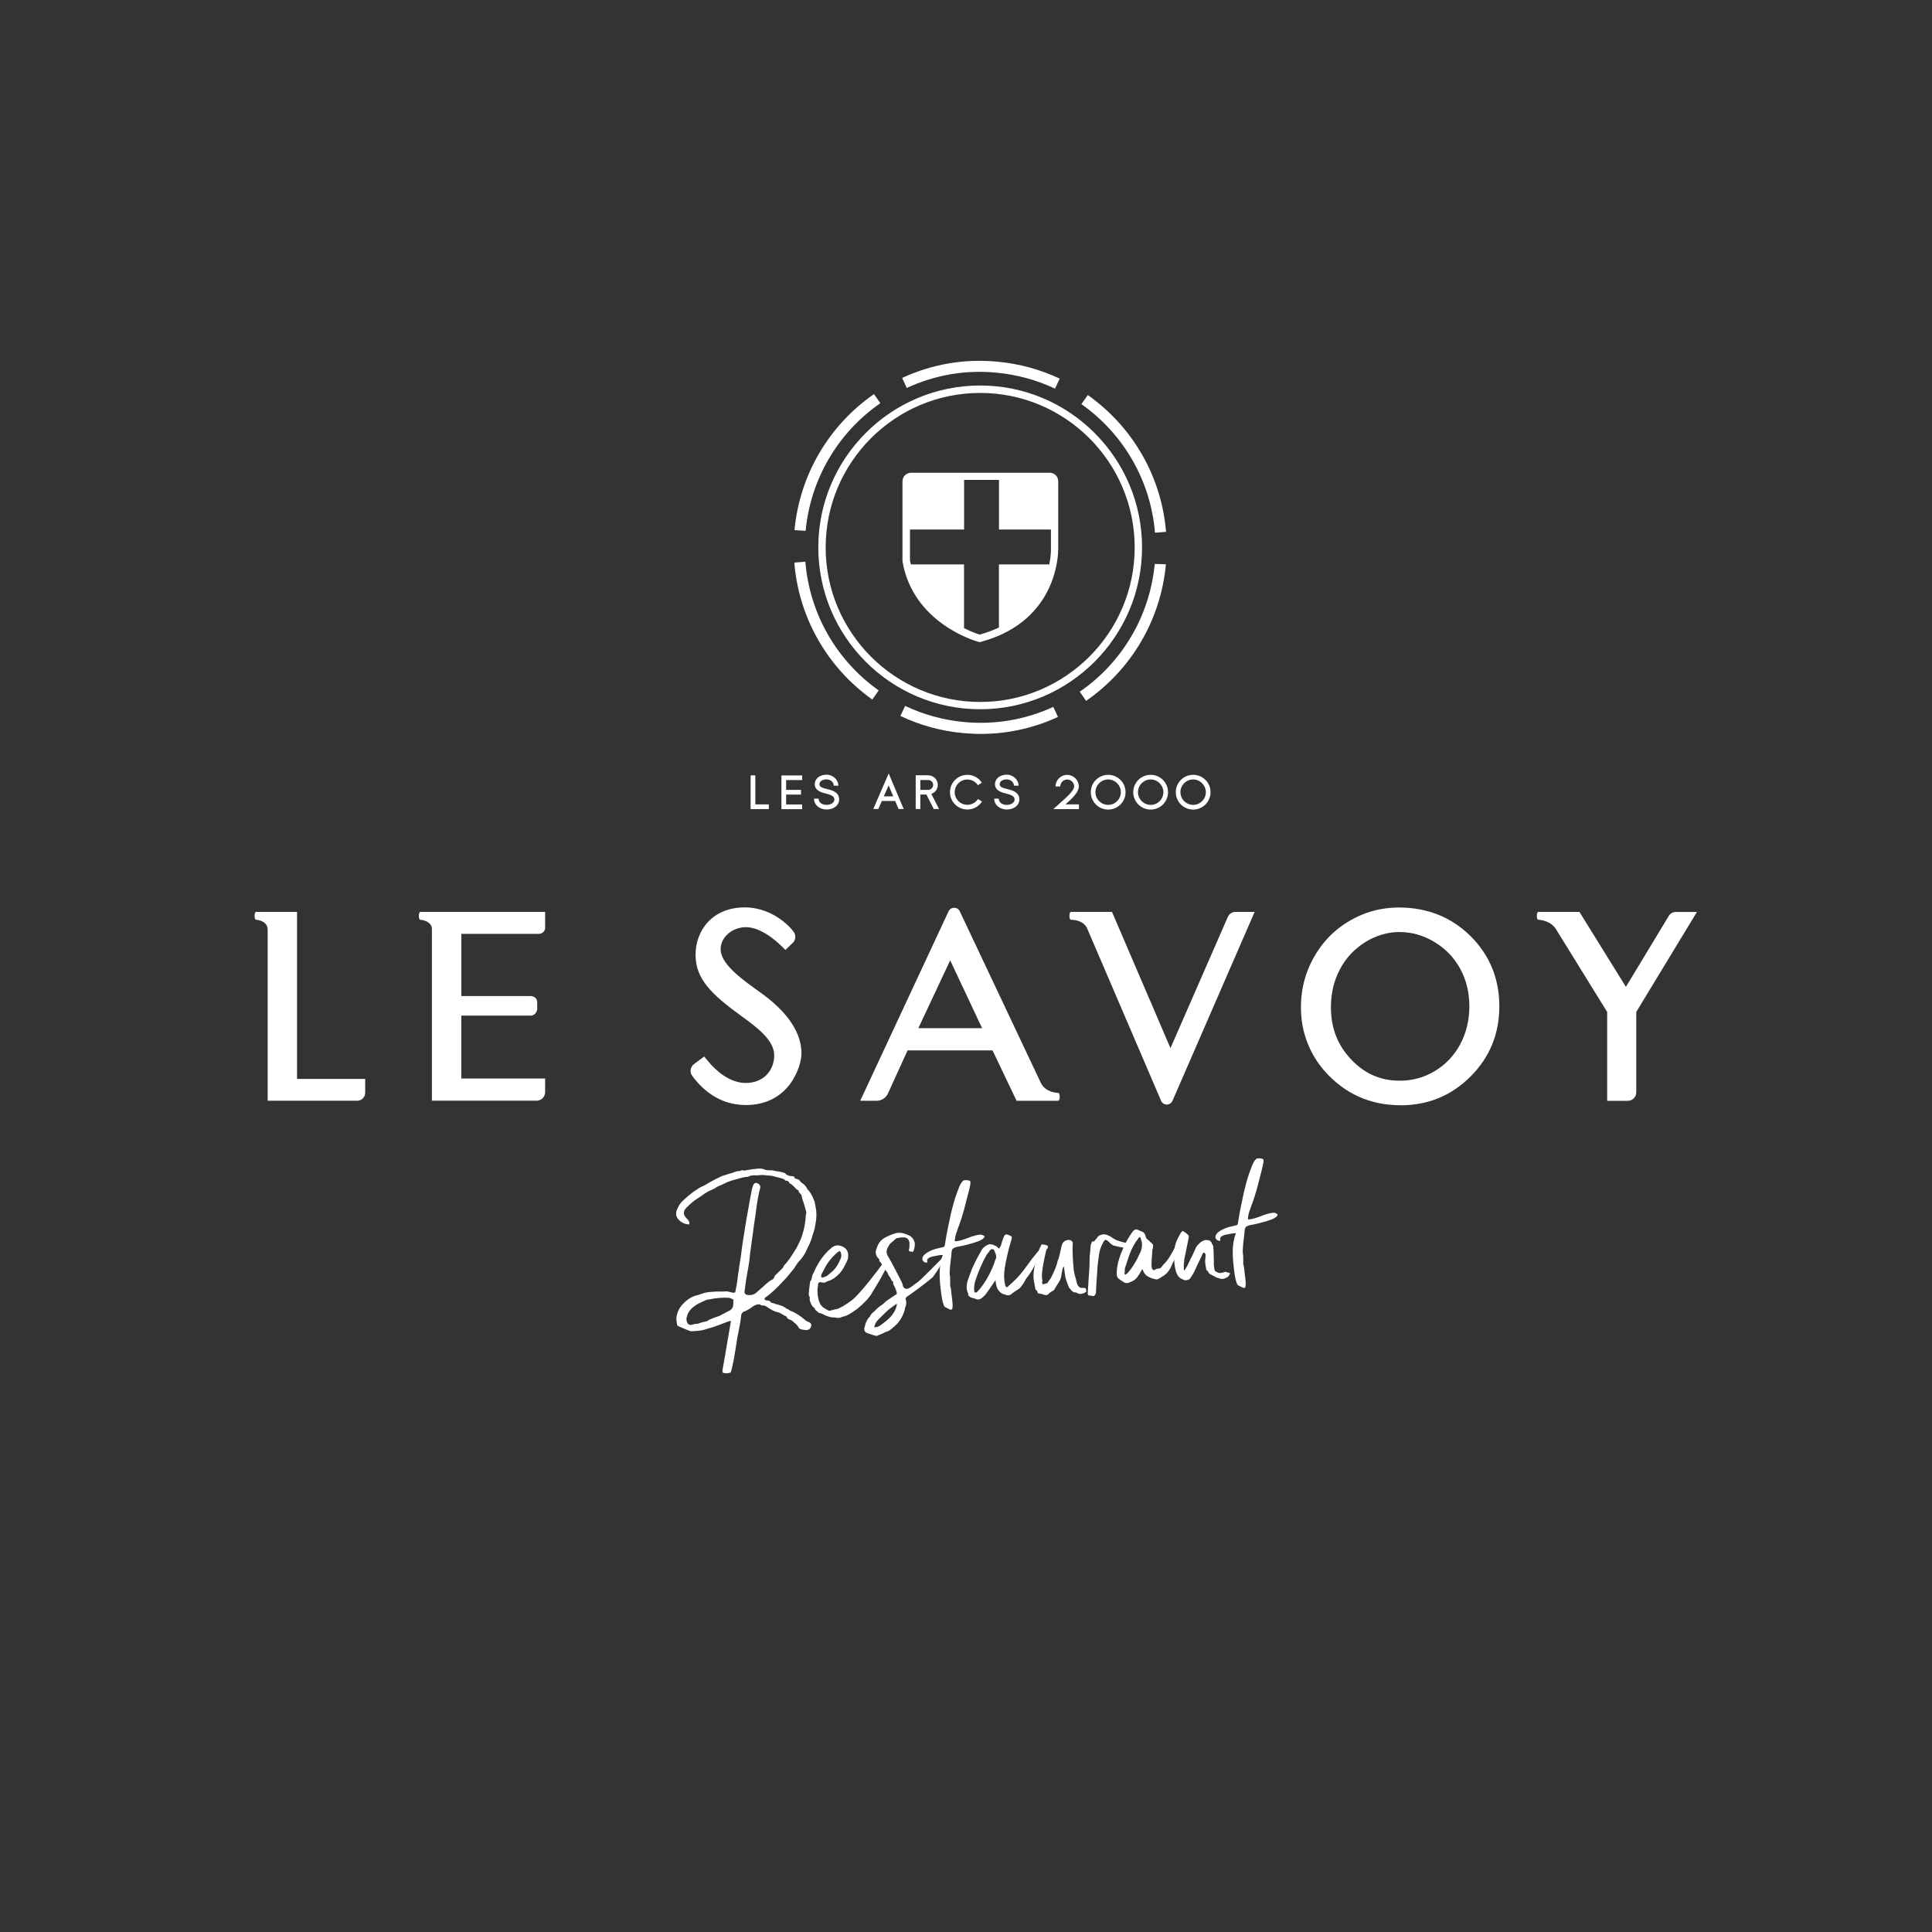 <?xml version="1.0" encoding="UTF-8"?><svg id="Calque_1" xmlns="http://www.w3.org/2000/svg" viewBox="0 0 283.46 283.46"><rect x="0" y="0" width="283.46" height="283.46" fill="#333333" stroke="none"/><defs><style>.cls-1{fill:#fff;stroke-width:0px;}</style></defs><path class="cls-1" d="M205.47,162.16c-4.47,0-8.23-1.71-11.16-5.06-1.94-2.22-3.14-5.04-3.38-7.97-.26-3.15.37-6.09,1.87-8.73,1.59-2.81,3.94-4.9,6.96-6.17,1.77-.75,3.71-1.1,5.63-1.08,4.1.03,7.58,1.44,10.36,4.19,2.81,2.78,4.23,6.25,4.23,10.31s-1.42,7.48-4.22,10.29c-2.8,2.81-6.26,4.23-10.29,4.23ZM205.37,136.74c-1.76,0-3.46.5-5.04,1.47-1.58.98-2.84,2.31-3.72,3.97-.89,1.66-1.34,3.53-1.34,5.58,0,3.06.97,5.57,2.96,7.67,1.99,2.11,4.33,3.13,7.14,3.13,1.86,0,3.6-.48,5.18-1.44,1.57-.95,2.82-2.27,3.7-3.92.88-1.66,1.33-3.53,1.33-5.56s-.45-3.87-1.33-5.49c-.88-1.62-2.14-2.94-3.75-3.92-1.61-.98-3.33-1.48-5.13-1.48Z"/><path class="cls-1" d="M43.58,158.29v-24.5s-5.7,0-6,0-.31,1.16,0,1.16,1.69.24,1.69,1.44v25.11h13.13c.65,0,1.18-.53,1.18-1.18v-2.02h-10Z"/><path class="cls-1" d="M79.98,136.11v-2.32h-16.61s-1.39,0-1.69,0-.31,1.16,0,1.16,1.69.27,1.69,1.36v-.45,25.63h15.35c.7,0,1.26-.56,1.26-1.26v-1.99h-12.3v-9.23h10.17c.59,0,.97-.54.97-1.03v-.92c0-.49-.36-.92-.99-.92h-10.14v-9.13h11.37c.51.01.93-.41.93-.92Z"/><path class="cls-1" d="M155.26,160.34c-.31,0-1.86-.1-2.54-1.44l-11.9-25.19c-.33-.7-1.32-.7-1.65,0l-12.96,27.79h2.41c.72,0,1.37-.42,1.66-1.07l2.88-6.32h12.46l3.53,7.39h6.1c.3,0,.31-1.16,0-1.16ZM134.74,150.85l4.67-9.95,4.68,9.95h-9.35Z"/><path class="cls-1" d="M184.1,133.79h-2.83c-.49,0-.92.29-1.12.73l-8.42,19.26-8.58-19.99h-6.02c-.3,0-.31,1.16,0,1.16s1.73.04,2.33,1.16l10.89,25.39c.32.74,1.36.74,1.68,0l12.06-27.73Z"/><path class="cls-1" d="M244.85,134.37l-6.3,10.42-6.82-11s-5.72,0-6.02,0c-.3,0-.32,1.16,0,1.16.31,0,1.86.17,2.6,1.41l7.49,12.11v13.04h3.03c.68,0,1.24-.55,1.24-1.24v-11.8l8.9-14.67h-3.1c-.42,0-.81.22-1.03.58Z"/><path class="cls-1" d="M101.77,156.17c-.5.41-.6,1.14-.22,1.66,1.37,1.88,3.89,4.3,7.86,4.3,6.48,0,8.18-5.77,8.18-7.56s-.65-5.11-5.99-8.93c-2.64-1.88-5.87-4.16-5.87-6.37,0-1.83,1.77-3.24,3.73-3.24,2.78,0,5.77,3.35,5.77,3.35l.96-.93c.56-.42.66-1.2.24-1.76-1.09-1.43-3.71-3.56-7.16-3.56-4.78,0-7.22,3.42-7.22,6.94s2.25,5.76,6.68,8.97c2.26,1.64,4.86,3.55,4.86,5.77s-1.53,4.08-4.18,4.08c-2.35,0-4.39-1.8-5.56-3.24-.31-.38-.54-.64-.54-.64l-1.53,1.14Z"/><path class="cls-1" d="M119.33,180.87l-.14.46-.12.42c-.12.34-.22.61-.32.82l-.31.62-.28.61c-.26.46-.53.84-.81,1.13-.14.13-.3.32-.44.54l-.19.28-.18.31c-.68.85-1.25,1.55-1.75,2.03-.8.89-1.6,1.63-2.42,2.23-.28.17-.27.35.04.47.33,0,.54.08.64.22.03.06.07.11.16.14l.12.02.09.02.43.15.45.12c.33.09.58.19.8.33l.16.11.1.08c.09.05.15.08.25.1l.16.11.09.05.1.08c.67.22,1.42.7,2.21,1.38.06.05.13.11.22.16l.18.08c.42.12.56.4.39.8-.13.28-.36.41-.68.41l-.3-.04-.3-.04c-.3-.07-.49-.17-.53-.32-.04-.09-.07-.17-.17-.28l-.13-.14-.1-.11-.22-.16-.19-.19c-.16-.14-.34-.24-.49-.26-.28-.13-.4-.24-.41-.36,0-.09-.04-.12-.1-.11-.12-.05-.31-.15-.53-.29-.22-.13-.4-.24-.56-.29-.33-.06-.67-.19-1.01-.37-.25-.13-.56-.34-.93-.58l-.15-.05-.18-.02h-.12s-.12-.01-.12-.01c-.09-.02-.12-.05-.16-.11-.22-.1-.54-.05-.91.13l-.31.2-.31.23c-.25.17-.48.27-.68.38-.41.09-.63.37-.65.82-.02.15-.03.36-.07.63l-.06.33-.06.36-.09.39-.06.39c-.06.36-.13.63-.18.84l-.28,1.8-.31,1.83-.09.33-.06.36c-.07.3-.14.54-.18.72-.02.18-.16.28-.42.3l-.21.02h-.24c-.21-.03-.36-.07-.39-.13s-.02-.21,0-.45l.38-2.13.35-2.1.23-1.32.23-1.32c.07-.24-.02-.3-.28-.16-.15.04-.32.08-.55.19l-.29.11-.29.11c-.6.25-1.42.52-2.46.81-.26.08-.58.13-.91.16l-.92.07c-.09,0-.18-.02-.3-.04l-.18-.08-.15-.05c-.43-.18-.8-.33-1.13-.48-.09-.02-.25-.1-.4-.24l-.07-.5c-.04-.2-.06-.38-.04-.56.09-.75.35-1.33.73-1.8.76-.89,1.59-1.42,2.49-1.58l.23-.08.23-.08c.2-.07.38-.12.52-.16.2-.05.5-.1.82-.12l.83-.06c.51.02,1.04.01,1.57-.03.21.04.48.11.78.18.33.09.47,0,.48-.27.11-.48.17-.9.23-1.26l.11-.9.14-.93c.1-.69.17-1.29.28-1.8.04-.33.09-.75.15-1.2l.08-.57.08-.54.16-1.02.16-1.02c.15-.84.24-1.53.35-2.04.06-.39.17-.9.27-1.53l.3-1.6.04-.27.07-.27c.07-.21.12-.42.19-.58.1-.21.27-.32.51-.28.4.18.56.4.5.74-.24.79-.47,2.08-.69,3.91-.16,1.05-.28,1.86-.35,2.46l-.29,2.1c-.14.9-.21,1.62-.26,2.13l-.08.57-.1.6c-.11.54-.17.93-.21,1.2-.06.33-.13.69-.18,1.14l-.15,1.14c-.01.21.12.35.33.42.57.11,1.04.01,1.4-.31l1-.88c.36-.35.7-.62.98-.84l.17-.1.14-.07c.09-.04.17-.1.22-.17.06-.03.11-.13.13-.22l.05-.12.05-.12c.14-.1.31-.29.53-.51l.25-.23.22-.22c.08-.06.17-.16.24-.31l.08-.18s.08-.1.11-.13c.08-.09.22-.22.36-.41l.16-.22.16-.19.53-.81.53-.84c.34-.65.62-1.23.79-1.75.36-1.1.53-2.09.55-2.95.07-.21.09-.39.08-.57l-.12-.44-.12-.44c-.11-.35-.2-.67-.31-.96-.03-.06-.04-.17-.08-.32-.04-.15-.05-.26-.08-.32l-.13-.17-.13-.14c-.1-.11-.17-.23-.14-.32,0-.03,0-.06-.03-.06-.12-.05-.25-.13-.34-.21l-.26-.28c-.23-.25-.42-.41-.6-.49-.03-.03-.09-.05-.12-.08-.03-.03-.04-.09-.07-.14-.1-.14-.22-.22-.37-.21-.12,0-.18-.02-.18-.05-.1-.14-.25-.22-.47-.29l-.27-.07-.27-.07-.27-.07-.3-.07c-.06-.03-.18-.08-.36-.09-.18-.02-.3-.04-.39-.06h-.3s-.3-.05-.3-.05c-.27-.01-.45-.03-.59-.02l-.5.04h-.47c-.42,0-.74.06-.99.23-.27-.01-.62.05-1.03.16l-.49.15c-.2.05-.38.09-.52.13-.29.08-.64.2-1.01.34l-.49.24-.46.21c-.17.04-.37.15-.6.28l-.25.17-.29.14c-.37.15-.78.35-1.23.65l-.56.4-.57.37c-.43.27-.93.69-1.51,1.27-.55.55-.51,1.08.09,1.65.23.25.33.45.34.57.02.21-.07.3-.28.23-.54-.08-.97-.31-1.3-.68-.36-.39-.45-.83-.31-1.31.27-.7.59-1.2.96-1.5.58-.55,1.03-.91,1.34-1.14l.31-.23.31-.2c.25-.17.48-.33.71-.44.32-.11.75-.35,1.28-.69.34-.17.63-.34.83-.45l.26-.11.26-.14c.23-.11.43-.21.58-.25l.75-.23.75-.23c.14-.07.35-.14.55-.19l.27-.02.26-.05c.11-.1.23-.11.38-.03.15.02.35-.03.65-.08l.35-.06.35-.06.41-.03.41-.06c.33,0,.59.01.81.09.25.13.67.19,1.29.17l.39.09.39.06c.33.06.6.1.79.18.18.02.34.12.47.29.28.16.55.23.82.24.24-.02.36.06.41.27,0,.03.03.03.06.06.03.03.09.05.12.05.18.02.36.09.52.23l.17.23.19.16c.15.08.31.21.44.35l.17.23.13.2c.04.09.07.17.17.25l.1.11.07.08c.3.39.57.94.8,1.6l.1.61c.05.26.1.5.11.64.08.65.01,1.39-.16,2.24-.02.12-.04.27-.09.45l-.14.49h.03ZM101.1,194.33c.09.05.21.07.3.07.29-.11.64-.17,1.02-.19.37-.15.81-.27,1.25-.36h.09s.06-.01.06-.04c.02-.09.17-.16.45-.27.17-.07.37-.15.63-.25l.67-.23.77-.41c.28-.17.54-.28.74-.38.25-.17.39-.36.46-.57.06-.36.07-.66.05-.86.05-.06.05-.12.02-.15l-.09-.05-.06-.03c-.15-.08-.31-.16-.49-.2-.92-.05-1.87.02-2.77.21l-.17.04h-.18c-.14.05-.29.09-.38.13l-.34.17-.32.14c-.29.14-.49.24-.63.34-.77.47-1.23,1.04-1.39,1.68-.12.36-.1.69.07.97.04.12.13.2.23.25Z"/><path class="cls-1" d="M130.06,185.59c.01.15.02.24,0,.27-.04.21-.38.86-.98,1.94-.21.34-.45.75-.71,1.18-.08.15-.19.28-.26.43l-.08.15-.06.06-.02.06c-.18.34-.43.65-.73,1l-.44.45-.44.42-.25.2-.25.23c-.2.16-.37.26-.51.36l-.4.27-.4.24c-.31.17-.6.28-.87.33l-.2.07-.23.08c-.15.04-.32.05-.53,0l-.3-.04h-.27c-.21-.02-.45-.07-.69-.17l-.34-.12-.34-.18c-.09-.02-.18-.08-.31-.13l-.36-.09h.03s-.13-.11-.13-.11l-.16-.14-.1-.08-.09-.08c-.07-.08-.1-.14-.11-.23,0-.03-.03-.06-.07-.08l-.1-.08c-.16-.11-.26-.28-.36-.48l-.11-.29-.08-.26s-.04-.09-.01-.15v-.18s.01-.03.01-.03c.03-.03.03-.06,0-.09-.1-.11-.14-.26-.15-.4v-.21s.03-.21.03-.21c.01-.21.03-.42.07-.66l.03-.33.06-.33v-.09s.02-.09.02-.09c.11-.1.19-.25.23-.46l.04-.24c.02-.09.05-.18.07-.24l.26-.52.23-.52.26-.46.26-.46c.51-.78,1.11-1.48,1.78-2.03.42-.33.83-.42,1.28-.3.73.21,1.11.63,1.16,1.28.03.38-.03.74-.22,1.08l-.21.43-.23.43c-.18.31-.34.56-.54.78-.63.67-1.23,1.07-1.81,1.2-.03,0-.09.04-.11.07-.26.17-.55.19-.88.09-.21-.07-.35.03-.4.24l-.11.9c0,.68.1,1.33.35,1.93.11.26.3.45.52.64l.34.21.37.21c.18.08.33.06.41,0,.03-.03.09-.04.18-.04l.09-.04h.09s.17-.08.17-.08h.18c.18-.03.29-.06.35-.1l.34-.17.34-.17.31-.2.31-.2c.31-.2.59-.4.79-.56.53-.43,1.41-1.41,2.6-2.89l.7-.91.35-.44.32-.44c.51-.66.87-1.1,1.06-1.35-.03.06-.07.24-.08.57v.36ZM120.49,187.31c.03.06.04.09.07.11.03.03.09.02.18.02l.06-.03.09-.04.26-.08c.09-.04.14-.07.2-.1l.39-.33.39-.33c.5-.45.9-1.08,1.22-1.9.08-.15.09-.33.08-.54-.01-.18-.05-.32-.12-.44-.07-.08-.13-.11-.21-.07l-.14.1-.14.1c-.11.1-.2.16-.25.23-.58.55-1.1,1.18-1.49,1.89l-.26.52-.29.53s-.05.09-.05.18v.18Z"/><path class="cls-1" d="M132.86,190.49v.09c.05.15.09.29.1.41.02.32-.04.63-.17.87-.03.03-.02.09-.02.18l-.02.09-.02.09c-.31,1.03-.84,1.87-1.65,2.5-.03.03-.08.07-.17.16-.33.29-.62.46-.85.51-.06,0-.12,0-.15.04-.09.04-.14.07-.17.1-.2.1-.43.21-.69.29l-.23.11c-.09.04-.17.07-.26.08l-.06-.03h-.06s-.67-.21-.67-.21l-.64-.22c-.22-.13-.32-.3-.33-.51,0-.09-.01-.15.02-.18.17-.84.46-1.4.82-1.69.02-.15.13-.28.26-.44l.17-.16.2-.16c.44-.48.83-.8,1.2-1.01l.08-.07.08-.07.42-.39,1.19-.8s.11-.1.23-.14c.09-.04.11-.07.11-.16v-.09c-.1-.41-.24-.75-.41-1.04l-.07-.17-.07-.17v-.06s.02-.09.02-.09v-.09c-.13-.05-.23-.16-.3-.33l-.11-.23c-.04-.09-.07-.14-.13-.2-.06-.05-.13-.14-.17-.28l-.07-.14-.07-.17c-.07-.11-.13-.2-.23-.28l-.13-.2-.16-.17c-.1-.14-.2-.28-.23-.37-.11-.32-.25-.52-.4-.62-.03-.03-.03-.06-.04-.15,0-.12-.01-.18-.04-.2-.29-.25-.46-.56-.48-.88-.02-.24.03-.45.13-.66.21-.79.67-1.36,1.45-1.71.46-.24.92-.42,1.41-.55l.18-.04h.15c.32-.03.66.03.99.15l.27.1.28.13c.21.07.37.21.5.35.23.31.34.57.36.8v.06c.03.32-.03.69-.18,1.05l-.05.09s-.05.06-.11.07l-.06-.03h-.06s-.06-.02-.09-.02l-.12-.02c-.12,0-.18-.05-.19-.19,0-.06,0-.12.02-.15.07-.21.08-.48.06-.78v-.18c-.08-.56-.43-.8-1.02-.76h-.09c-.35.03-.62.08-.76.12-.14.07-.28.2-.45.36l-.22.19-.22.19c-.11.07-.27.32-.48.75-.08.15-.12.34-.11.54.02.21.05.32.09.41.34.57.75,1.31,1.23,2.25.17.34.35.69.52,1,.14.29.25.52.35.69.04.09.11.23.15.38l.04.17.04.15c.1.2.26.34.53.35h.06c.18-.02.55-.22,1.08-.65.2-.13.42-.3.62-.46.17-.16.28-.26.36-.32.8-.77,1.94-1.89,3.37-3.37-.11.1-.21.34-.33.71l-.12.42c-.05.15-.1.25-.15.34-.23.43-.58.96-1.04,1.59-.17.16-.53.45-1.12.91l-.34.26-.34.26c-.25.2-.42.33-.48.36-.39.3-.93.69-1.58,1.13-.09.04-.11.1-.1.19ZM131.58,191.3l-.06.03-.06.03-.34.23-.31.23c-.28.2-.51.36-.64.52-.2.16-.39.36-.64.61l-.64.64c-.3.29-.49.6-.56.87-.02.09-.05.18-.07.3l.15-.04.21-.02c.12,0,.29-.08.52-.22.42-.3.73-.56.93-.72.84-.68,1.35-1.46,1.52-2.34v-.15Z"/><path class="cls-1" d="M144.25,181.25l.09.02c.06.02.09.08.1.11.02.32-.49.63-1.5.94-.38.12-.84.24-1.34.37-.38.09-.76.18-1.11.23-.38.09-.64.2-.72.32-.11.13-.18.4-.18.79l-.09.78-.09.78c-.07.63-.09,1.16-.06,1.55l.04.15.02.27-.02.12.02.24v.33s-.01.33-.01.33c0,.09.04.2.09.38l.06.38.03.38.08.62.07.59.03.35c.01.15.02.29,0,.42,0,.3-.09.45-.2.46-.09,0-.24-.04-.43-.15l-.25-.13c-.09-.02-.15-.08-.22-.1-.19-.13-.35-.66-.5-1.54-.05-.32-.11-.73-.15-1.18-.06-.35-.08-.74-.11-1.15-.1-1.42.01-2.64.38-3.65.03-.03.03-.06.02-.09,0-.03-.03-.06-.06-.05l-.27.02-.32.05c-.29.05-.56.1-.76.15-.61.13-.89.36-.87.63,0,.03,0,.06.04.09,0,.12-.02.18-.1.19-.18.01-.33-.04-.46-.17-.1-.11-.17-.22-.17-.34-.02-.32.19-.64.67-.94.51-.33,1.12-.56,1.85-.7.44-.09.7-.17.72-.23.03-.03.07-.27.15-.78.18-1.17.47-2.5.8-4.04.11-.48.25-.97.37-1.45.17-.58.33-1.12.51-1.58.41-1.22.78-1.84,1.11-1.86.56-.04.86.05.88.26.01.18-.03.45-.12.81l-.11.48-.12.45-.3,1.15-.3,1.18c-.26.91-.5,1.67-.72,2.28l-.1.25-.1.27c-.07.24-.14.46-.22.64-.17.55-.23.94-.21,1.17,0,.03.09.02.24.01.38-.03.94-.19,1.69-.48.37-.15.66-.26.87-.3.32-.11.64-.17.91-.19.18-.01.33.04.42.12l.06.02Z"/><path class="cls-1" d="M149.6,189.01s-.14.1-.28.2l-.2.13-.23.14c-.37.26-.56.43-.59.46-.14.07-.32.11-.53.1-.03,0-.06,0-.09-.02l-.12-.05c-.78-.15-1.27-.68-1.42-1.56-.04-.15-.05-.32-.07-.59-.08.13-.22.28-.35.5-.35.53-.7,1.03-1.1,1.57-.05.09-.14.16-.25.26l-.25.23c-.28.26-.57.34-.84.24l-.27-.1-.27-.07c-.21-.04-.37-.12-.49-.23-.15-.08-.22-.22-.21-.4v-.06s-.04-.09-.04-.09c-.28-.6-.22-1.38.16-2.27l.15-.43.17-.46c.12-.34.22-.61.35-.83.38-.83.75-1.51,1.07-2.04.13-.31.34-.56.6-.76.17-.1.31-.2.4-.24.14-.07.29-.11.41-.09.12.02.27.04.42.09l.22.1.22.1.09.05.06.08.13.11.16.11.1-.21.13-.19.21-.73c.1-.27.2-.52.27-.7.07-.21.25-.29.52-.22.34.12.55.23.59.31.04.09.02.3-.1.63-.45,1.55-.74,2.87-.92,4.01-.14.9-.11,1.7.06,2.4,0,.12.04.2.11.26.04.15.13.14.27.04.53-.48.89-.81,1.11-1.03.47-.45,1.02-1.11,1.69-2.02l.78-1.07c.33-.41.6-.76.84-1.04l.19-.19.19-.19c.14-.1.29-.14.44-.09-.13.22-.34.59-.57,1.11l-.31.59-.31.62c-.47.92-.92,1.61-1.33,2.09-.34.65-.66,1.12-.96,1.44ZM145.94,183.61l-.07-.14c-.04-.12-.1-.17-.22-.19-.12-.02-.24-.01-.32.08l-.16.19-.13.19c-.14.16-.22.28-.3.38-.65,1.18-1.21,2.46-1.67,3.86-.14.57-.19,1.05-.13,1.43.05.26.2.31.4.15l.22-.22.19-.22c.84-1.01,1.55-2.28,2.12-3.78.07-.24.12-.42.17-.52.19-.28.16-.63-.05-1.06l-.04-.15Z"/><path class="cls-1" d="M156.2,186.74l-.02-.3-.07-.5v-.06s-.04-.03-.04-.03l-.08.09c-.1.21-.17.52-.23.94l-.08.51c-.05.15-.1.3-.17.46-.08.18-.24.4-.42.68l-.21.34-.21.37c-.03.06-.14.13-.34.23l-.2.13c-.09.04-.11.07-.14.1-.24.31-.53.4-.87.24l-.21-.07-.24-.04-.18-.05-.15-.02c-.09-.05-.16-.17-.14-.35-.03-.03-.06-.03-.09-.05-.15-.08-.23-.25-.24-.46l-.15-.82c-.05-.32-.1-.59-.09-.82,0-.39.03-.83.14-1.32.2-.88.41-1.69.62-2.39.02-.12.07-.24.15-.4l.18-.37c.02-.18.16-.25.37-.18.18.02.33.04.45.09.21.07.29.25.15.46-.06.03-.11.13-.19.28-.36,1.54-.57,2.71-.63,3.52v.42c.01.15.02.29.06.41.03.06.01.15-.01.24l-.02.12v.12s.04.09.14.2c.03-.03.11-.07.32-.11.2-.07.29-.11.32-.11.05-.09.11-.16.16-.25l.16-.22c.14-.16.27-.41.39-.68.41-.86.69-1.56.79-2.11.13-.28.25-.67.36-1.21l.13-.6c.04-.24.09-.45.16-.6.05-.09.08-.15.08-.18.13-.22.33-.35.59-.43.29-.08.53-.04.72.1.03.03.09.08.13.14.04.09.07.14.04.17-.07,1.04,0,2.4.15,4.02.04.2.09.47.18.82l.12.38.09.44c.13.55.36.86.69.93h.21s.18,0,.18,0c.12,0,.21.01.27.07.03.03.07.11.08.23.01.15.02.24-.01.27-.06.03-.11.1-.2.13l-.23.11h-.03c-.32.12-.62.08-.9-.08l-.09-.05s-.09-.02-.12-.02c-.27.02-.52-.17-.82-.59l-.03-.03-.03-.03-.06-.05-.18-.46-.18-.49c-.12-.38-.2-.67-.22-.93l-.05-.29Z"/><path class="cls-1" d="M165.28,182.33s.03,0,.03.03c-.03.03-.02.09.01.18l.07.2c.04.14-.04.3-.24.4-.09-.02-.24-.07-.45-.12l-.48-.08c-.42-.09-.69-.16-.85-.2-.25-.13-.47-.29-.63-.49-.28-.25-.47-.38-.56-.34-.09,0-.22.16-.38.5-.29.5-.48,1.1-.58,1.82l-.15,1.2c-.05.48-.08.9-.09,1.22-.08.98-.15,2-.19,3.04-.07.3-.2.46-.47.48-.03-.03-.12-.05-.27-.07-.21-.01-.36-.03-.39-.09-.07-.08-.08-.23-.06-.47l.07-1.01c.03-.39.04-.71.05-.95.01-.21.05-.54.08-.96l.05-.98v-.36s.01-.3.01-.3c0-.27.02-.51.01-.65v-.03c.04-.27.08-.54.09-.81l.03-.36c.02-.15,0-.3.03-.45.03,0,.05-.09.1-.25l.05-.18c.03-.06.02-.09.05-.09l.27-.02s.09-.04.14-.13l.08-.12.11-.1c.08-.07.14-.13.16-.22.13-.22.39-.39.74-.44.41-.12.99.11,1.71.62.19.13.49.26.89.38.37.12.67.19.93.2h.03Z"/><path class="cls-1" d="M172.29,184.87c-.16.28-.26.49-.34.68-.32.85-.84,1.46-1.53,1.8-.03.03-.08.1-.17.13l-.09.04-.06.03c-.19.19-.46.21-.77.09-.27-.04-.61-.19-1.04-.43-.25-.16-.45-.44-.59-.82-.04-.15-.1-.17-.18-.08-.13.28-.34.62-.64,1.03-.21.34-.58.61-1.1.79-.31.17-.64.17-.92-.02l-.41-.27-.38-.27c-.16-.2-.24-.4-.23-.67,0-.92.21-1.94.69-3.14.45-1.16,1-2.18,1.67-3.09.25-.28.48-.36.75-.23s.46.2.58.25c.27.07.43.26.52.61.08.32.22.52.37.6.16.11.28.22.32.3l.13.11.13.11c.1.08.13.14.16.2.04.12.02.27,0,.42-.02.12-.04.24-.09.36l-.02.48-.05.48-.05.89v.3s.01.27.01.27c.07.5.26.66.57.43.06-.03.11-.07.2-.1l.21-.02c.18-.01.32-.05.4-.15l.38-.47.22-.22.22-.25c.24-.31.59-.84,1.01-1.62l.23-.46.23-.46c.18-.34.31-.59.42-.74.08-.15.13-.22.19-.22.15-.01.24.07.26.25.01.15,0,.27-.04.3-.04.24-.09.42-.17.58-.06.33-.3.82-.63,1.44l-.39.77ZM167.37,181.67c-.1-.2-.19-.22-.3-.07l-.08.12-.08.12c-.68.85-1.21,2.08-1.66,3.65-.08.18-.15.4-.22.67v.3s-.04.33-.04.33c.02.27.11.29.3.1.09-.04.11-.07.14-.1.63-.67,1.27-1.7,1.91-3.11.27-.7.29-1.33.04-1.87v-.15Z"/><path class="cls-1" d="M180.4,186.94c-.02.12-.1.25-.18.34-.08.07-.2.13-.31.2-.23.11-.4.15-.55.16-.18.01-.39-.03-.6-.13l-.18-.05v.03s-.52-.29-.52-.29l-.52-.26s-.06-.05-.1-.08l-.06-.05-.03-.06-.07-.08-.04-.12c-.04-.09-.1-.11-.16-.14-.03,0-.03-.03-.06-.05l-.03-.06v-.03s-.1-.53-.1-.53l-.07-.53c-.02-.24,0-.45.04-.66v-.12s.01-.12.01-.12c.02-.09.02-.18.01-.21-.01-.15-.11-.26-.26-.34l-.08.09-.11.13c-.2.46-.38.86-.56,1.2-.23.49-.41.89-.56,1.2-.13.31-.34.68-.63,1.08-.08.15-.19.25-.33.29-.09.04-.2.07-.35.09l-.18-.02h-.09s-.09-.02-.12-.07l-.09-.05-.06-.02c-.67-.22-1.06-1.05-1.17-2.55-.09-1.15,0-2.08.24-2.81l.05-.12c.15-.4.38-.83.67-1.33.14-.16.22-.25.28-.26.09,0,.15.05.25.16.09.02.15.08.19.1.28.25.45.41.45.5,0,.03,0,.09-.02.18l-.02.12-.02.15-.28,1.36-.28,1.36-.06.36-.03.39c-.04.27-.05.54-.03.74l.02.3s0,.03.03.06c.03,0,.11-.07.19-.22l.11-.16.05-.09c.13-.22.23-.43.34-.68l.16-.31.15-.34c.13-.22.26-.49.41-.83l.18-.4c.08-.16.13-.31.21-.43.05-.09.13-.22.27-.32l.14-.16.14-.13c.11-.1.22-.17.37-.24.2-.1.35-.14.46-.15h.06s.06.02.06.02h.21s.21.06.21.06c.15.08.28.19.33.39l.04.12.07.08c.07.08.1.17.11.23.05.62.08,1.09.07,1.39l.02.68v.65c0,.18.05.44.11.79,0,.09.1.17.32.3.22.1.37.15.49.14l.29-.05c.12,0,.2-.05.29-.08.03-.03.09-.04.18-.04.09,0,.18.02.3.07l.15.05.18.02s.03.03.03.06c.03.03.04.09.04.12Z"/><path class="cls-1" d="M187.25,178.06l.09.02c.06.02.09.08.1.11.02.32-.49.63-1.5.94-.38.12-.84.24-1.34.37-.38.09-.76.18-1.11.23-.38.09-.64.2-.72.32-.11.13-.18.4-.18.79l-.09.78-.09.78c-.07.63-.09,1.16-.06,1.55l.04.15.02.27-.02.12.02.24v.33s-.01.33-.01.33c0,.09.05.2.09.38l.06.38.03.38.08.62.07.59.03.35c.01.15.02.29,0,.42,0,.3-.09.45-.2.46-.09,0-.24-.04-.43-.15l-.25-.13c-.09-.02-.15-.08-.22-.1-.19-.13-.35-.66-.5-1.54-.05-.32-.11-.73-.15-1.18-.05-.35-.08-.74-.11-1.15-.1-1.42.01-2.64.38-3.65.03-.03.03-.06.02-.09s-.03-.06-.06-.05l-.27.02-.32.05c-.29.05-.56.1-.76.14-.61.13-.89.36-.87.63,0,.03,0,.06.04.09,0,.12-.02.18-.1.19-.18.01-.33-.04-.46-.17-.1-.11-.17-.22-.17-.34-.02-.32.19-.64.67-.94.51-.33,1.12-.56,1.85-.7.44-.09.7-.17.72-.23.03-.03.07-.27.15-.78.18-1.17.47-2.5.8-4.04.11-.48.25-.97.37-1.45.17-.58.33-1.12.51-1.58.41-1.22.78-1.84,1.11-1.86.56-.04.86.05.88.26.01.18-.03.45-.12.81l-.11.48-.11.45-.3,1.15-.3,1.18c-.26.91-.5,1.67-.72,2.28l-.1.24-.1.27c-.07.24-.14.46-.22.64-.17.55-.23.94-.21,1.17,0,.03.09.02.24.01.38-.03.94-.19,1.69-.48.37-.15.66-.26.87-.3.32-.11.64-.17.91-.19.18-.01.33.03.42.12l.06.02Z"/><path class="cls-1" d="M155.26,80.69v-10.09c0-.69-.56-1.24-1.24-1.24h-20.35c-.7,0-1.26.56-1.26,1.26v11.69l.02.12c1.53,8.9,10.52,11.56,10.9,11.67l.4.12.4-.11c11.3-3.16,11.12-13.36,11.12-13.42ZM153.94,82.81h-7.38v9.26c-.85.4-1.77.74-2.82,1.04,0,0-.97-.28-2.3-.95v-9.35h-7.79c-.05-.21-.11-.4-.14-.61v-4.51h7.94v-7.28h5.12v7.28h7.62v2.96s.02.87-.24,2.16Z"/><path class="cls-1" d="M143.81,104.06c-13.1,0-23.75-10.65-23.75-23.75s10.65-23.75,23.75-23.75,23.75,10.66,23.75,23.75-10.66,23.75-23.75,23.75ZM143.81,57.65c-12.5,0-22.67,10.17-22.67,22.67s10.17,22.67,22.67,22.67,22.67-10.17,22.67-22.67-10.17-22.67-22.67-22.67Z"/><path class="cls-1" d="M143.04,107.66c-.6-.02-1.2-.06-1.81-.11-3.19-.3-6.27-1.15-9.13-2.51l.7-1.47c2.7,1.28,5.59,2.07,8.59,2.36,4.6.44,9.03-.33,13.15-2.22l.68,1.48c-3.84,1.77-7.94,2.6-12.17,2.48ZM127.98,102.63c-6.62-4.7-10.79-12.03-11.44-20.09l1.62-.13c.61,7.58,4.54,14.47,10.76,18.89l-.94,1.33ZM159.35,102.83l-.93-1.34c6.27-4.33,10.28-11.17,11-18.75l1.63.05v.1c-.77,8.06-5.04,15.33-11.7,19.94ZM118.19,77.88l-1.62-.1v-.05c.77-8.04,5.02-15.3,11.66-19.91l.93,1.34c-6.25,4.33-10.24,11.16-10.96,18.72ZM169.46,78.16c-.63-7.58-4.56-14.46-10.8-18.87l.94-1.33c6.63,4.69,10.82,12.01,11.48,20.07l-1.62.13ZM133.04,56.93l-.68-1.48c4.4-2.03,9.12-2.85,14.03-2.38,3.17.3,6.23,1.14,9.09,2.48l-.69,1.47c-2.69-1.27-5.56-2.05-8.55-2.34-4.62-.45-9.06.33-13.2,2.24Z"/><path class="cls-1" d="M112.8,118.02v.69h-2.67v-4.95h.69v4.26h1.99Z"/><path class="cls-1" d="M115.34,114.44v1.45h2.18v.69h-2.18v1.45h2.35v.69h-3.04v-4.95h3.04v.68h-2.35Z"/><path class="cls-1" d="M119.42,117.18h.68c0,.53.49.91,1.16.91s1.16-.34,1.16-.79c0-.49-.48-.67-1.25-.87-.6-.15-1.63-.41-1.63-1.38,0-.8.73-1.39,1.73-1.39s1.74.83,1.74,1.61h-.68c0-.39-.37-.92-1.05-.92-.62,0-1.05.29-1.05.71,0,.36.34.54,1.15.72.69.16,1.74.44,1.74,1.52,0,.84-.79,1.47-1.84,1.47s-1.85-.68-1.85-1.6Z"/><path class="cls-1" d="M131.35,117.52h-1.97l-.51,1.18h-.75l2.27-5.22,2.2,5.22h-.75l-.5-1.18ZM131.06,116.84l-.68-1.61-.71,1.61h1.38Z"/><path class="cls-1" d="M137.77,118.7h-.77l-1.08-2.13h-.89v2.13h-.68v-4.95h1.83c.78,0,1.41.63,1.41,1.4,0,.62-.39,1.14-.95,1.33l1.13,2.21ZM136.18,115.89c.4,0,.73-.33.73-.73s-.32-.72-.73-.72h-1.15v1.45h1.15Z"/><path class="cls-1" d="M144.07,117.61c-.48.73-1.27,1.16-2.14,1.16-1.41,0-2.55-1.14-2.55-2.54s1.14-2.55,2.55-2.55c.86,0,1.65.43,2.12,1.15l-.57.38c-.35-.53-.93-.84-1.55-.84-1.02,0-1.86.84-1.86,1.86s.84,1.85,1.86,1.85c.63,0,1.22-.32,1.56-.85l.58.37Z"/><path class="cls-1" d="M145.85,117.18h.69c0,.53.49.91,1.16.91s1.16-.34,1.16-.79c0-.49-.48-.67-1.25-.87-.6-.15-1.63-.41-1.63-1.38,0-.8.73-1.39,1.73-1.39s1.74.83,1.74,1.61h-.68c0-.39-.37-.92-1.05-.92-.62,0-1.05.29-1.05.71,0,.36.34.54,1.15.72.69.16,1.74.44,1.74,1.52,0,.84-.79,1.47-1.84,1.47s-1.85-.68-1.85-1.6Z"/><path class="cls-1" d="M158.3,118.02v.69h-3.75s.92-.84,1.1-1c.68-.59,1.95-1.7,1.95-2.32h0c0-.56-.46-1.02-1.02-1.02s-1.02.46-1.02,1.02h-.69c0-.94.76-1.7,1.7-1.7s1.71.76,1.71,1.7c0,.81-.9,1.7-1.96,2.63h1.97Z"/><path class="cls-1" d="M160.04,116.23c0-1.41,1.14-2.55,2.55-2.55s2.55,1.14,2.55,2.55-1.14,2.55-2.55,2.55-2.55-1.14-2.55-2.55ZM160.72,116.23c0,1.02.84,1.86,1.87,1.86s1.86-.84,1.86-1.86-.84-1.87-1.86-1.87-1.87.84-1.87,1.87Z"/><path class="cls-1" d="M166.27,116.23c0-1.41,1.14-2.55,2.55-2.55s2.55,1.14,2.55,2.55-1.14,2.55-2.55,2.55-2.55-1.14-2.55-2.55ZM166.96,116.23c0,1.02.84,1.86,1.87,1.86s1.86-.84,1.86-1.86-.84-1.87-1.86-1.87-1.87.84-1.87,1.87Z"/><path class="cls-1" d="M172.51,116.23c0-1.41,1.14-2.55,2.55-2.55s2.55,1.14,2.55,2.55-1.14,2.55-2.55,2.55-2.55-1.14-2.55-2.55ZM173.19,116.23c0,1.02.84,1.86,1.87,1.86s1.86-.84,1.86-1.86-.84-1.87-1.86-1.87-1.87.84-1.87,1.87Z"/></svg>